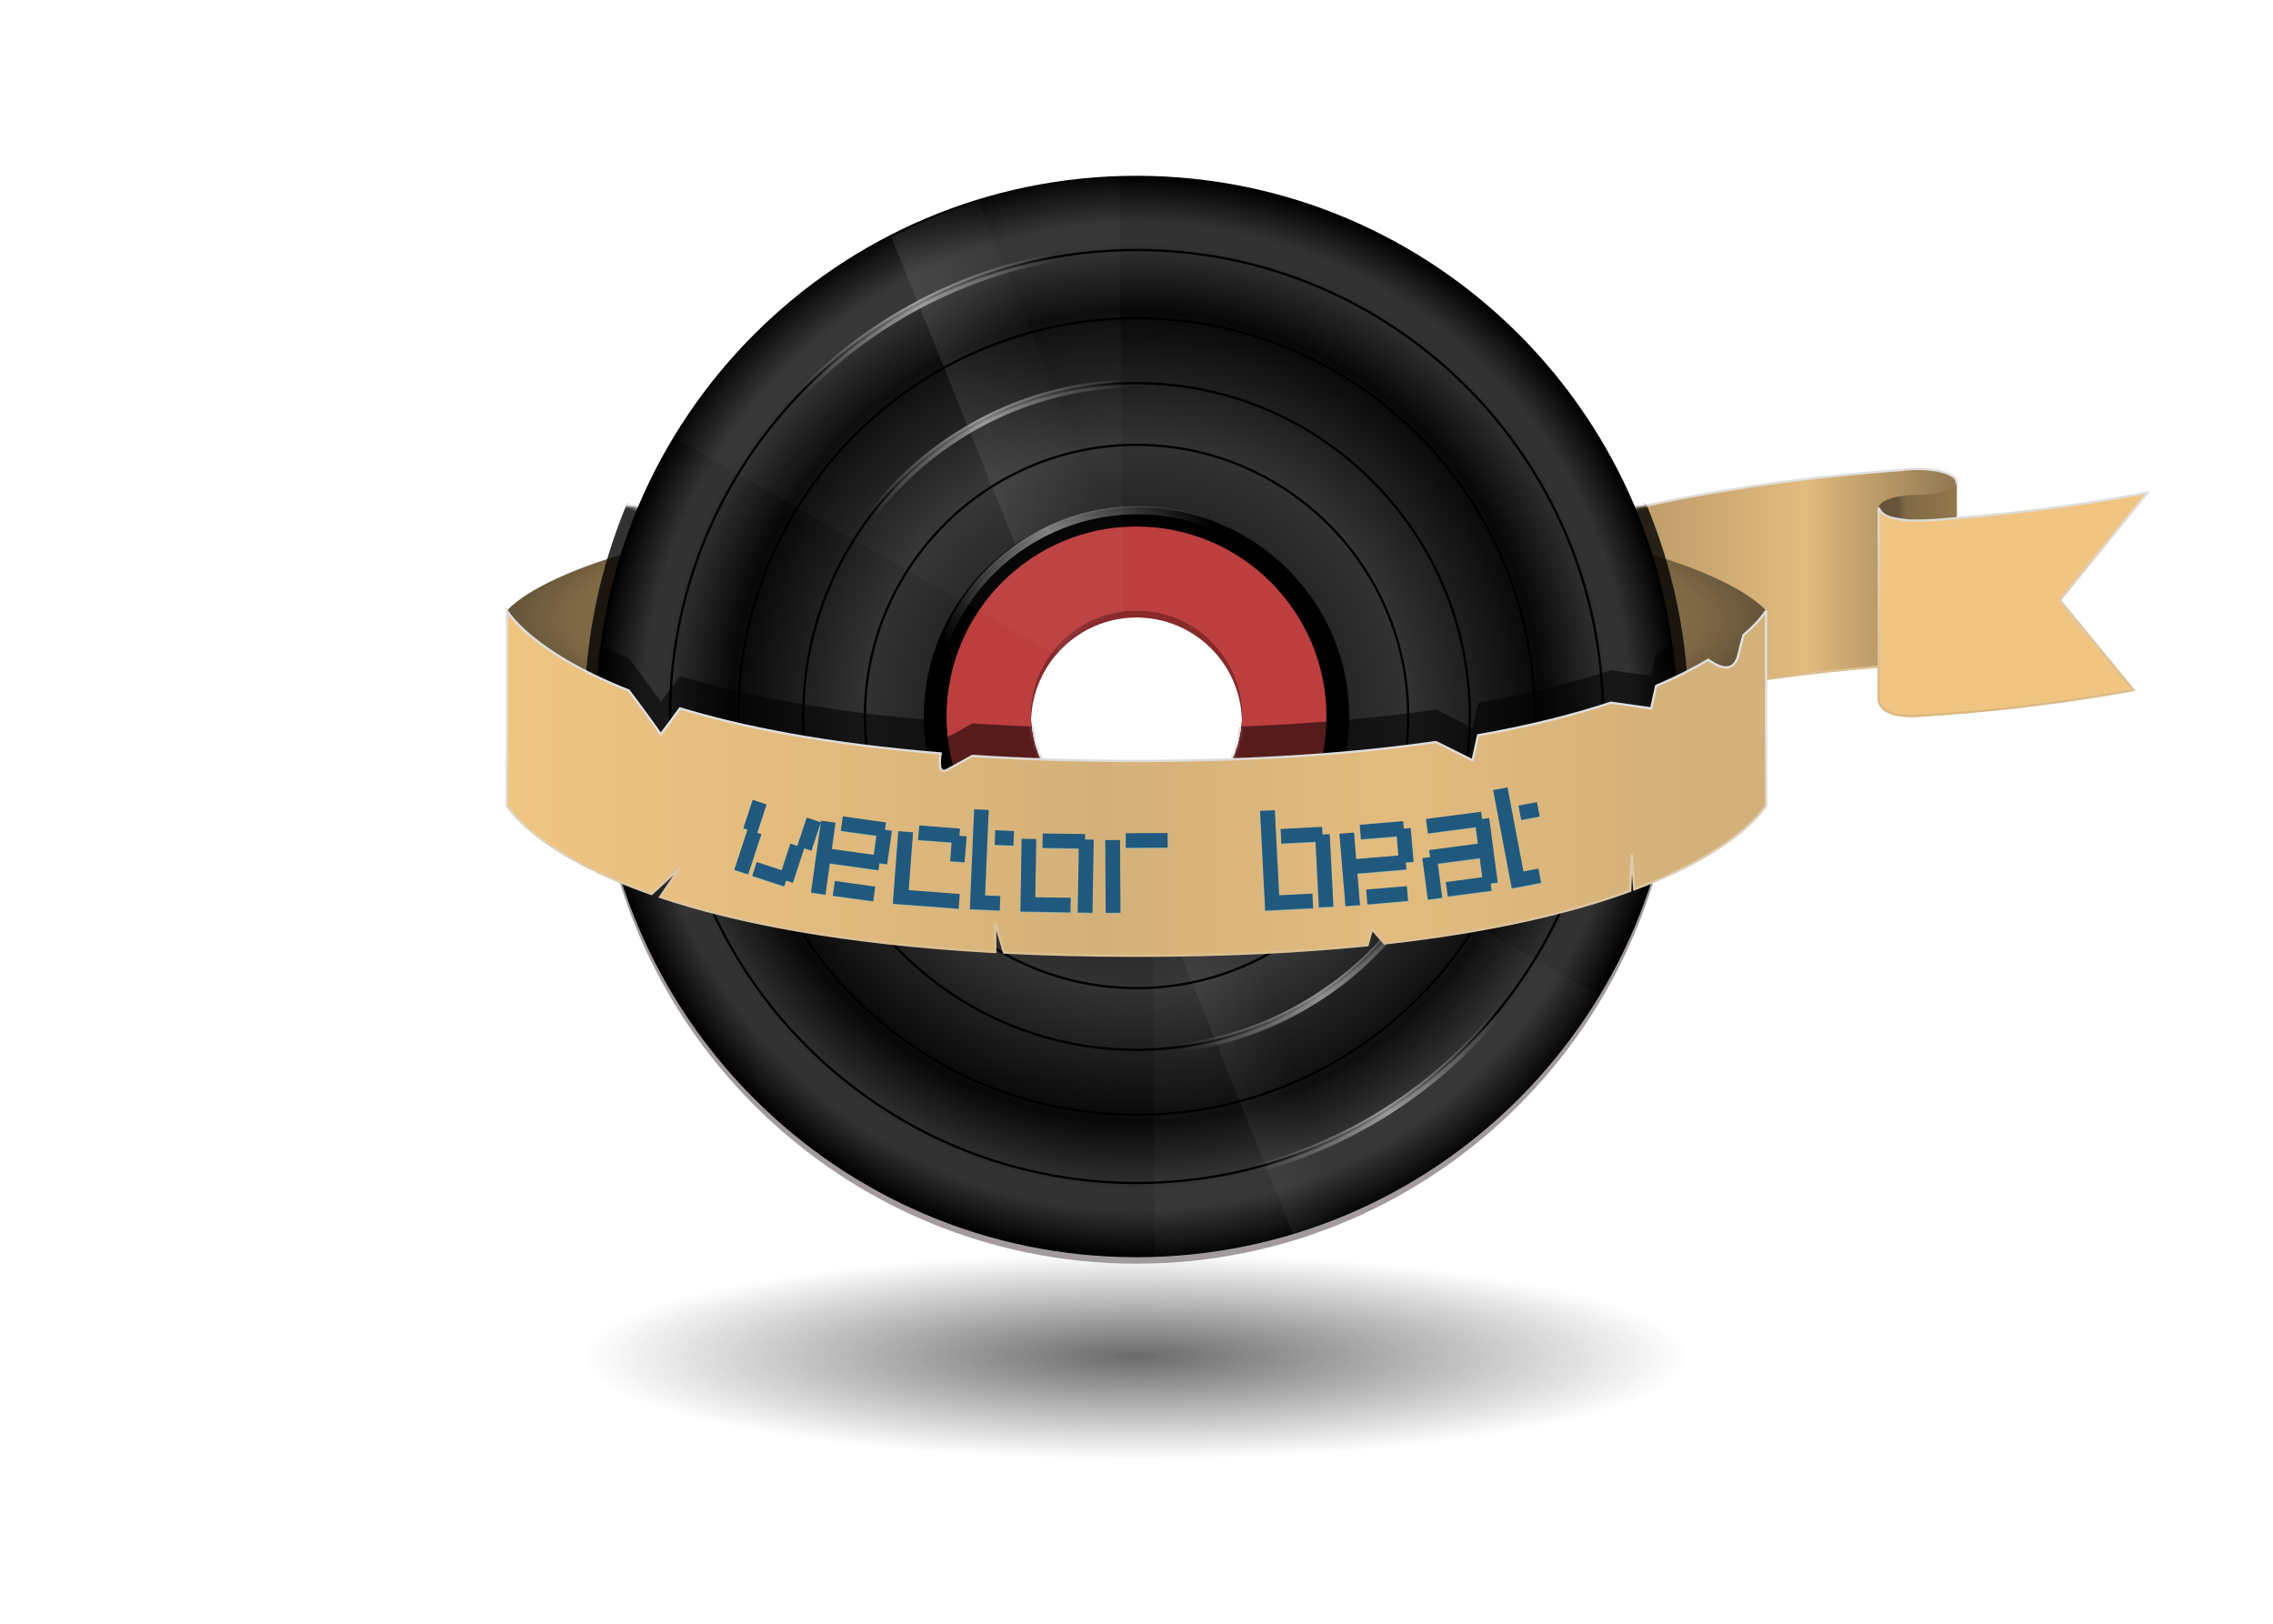 <?xml version="1.0" encoding="UTF-8" standalone="no"?>
<!-- Created with Inkscape (http://www.inkscape.org/) -->
<svg
    xmlns:inkscape="http://www.inkscape.org/namespaces/inkscape"
    xmlns:rdf="http://www.w3.org/1999/02/22-rdf-syntax-ns#"
    xmlns="http://www.w3.org/2000/svg"
    xmlns:sodipodi="http://sodipodi.sourceforge.net/DTD/sodipodi-0.dtd"
    xmlns:cc="http://creativecommons.org/ns#"
    xmlns:xlink="http://www.w3.org/1999/xlink"
    xmlns:dc="http://purl.org/dc/elements/1.1/"
    xmlns:svg="http://www.w3.org/2000/svg"
    xmlns:ns1="http://sozi.baierouge.fr"
    id="svg2"
    sodipodi:docname="disco.svg"
    viewBox="0 0 700 500"
    sodipodi:version="0.32"
    version="1.0"
    inkscape:output_extension="org.inkscape.output.svg.inkscape"
    inkscape:version="0.46"
    sodipodi:docbase="/home/actarus/Scrivania/cartella lavori/svgs"
  >
  <defs
      id="defs4"
    >
    <linearGradient
        id="linearGradient7727"
      >
      <stop
          id="stop7729"
          style="stop-color:#65543a"
          offset="0"
      />
      <stop
          id="stop7731"
          style="stop-color:#e2bb7e"
          offset=".706"
      />
      <stop
          id="stop7735"
          style="stop-color:#65543a"
          offset="1"
      />
    </linearGradient
    >
    <linearGradient
        id="linearGradient7528"
      >
      <stop
          id="stop7530"
          style="stop-color:#dfdfdf"
          offset="0"
      />
      <stop
          id="stop7532"
          style="stop-color:#dab57b"
          offset="1"
      />
    </linearGradient
    >
    <linearGradient
        id="linearGradient7502"
      >
      <stop
          id="stop7504"
          style="stop-color:#d4b17a"
          offset="0"
      />
      <stop
          id="stop7512"
          style="stop-color:#e2bb7e"
          offset=".25"
      />
      <stop
          id="stop7510"
          style="stop-color:#d4b17a"
          offset=".5"
      />
      <stop
          id="stop7506"
          style="stop-color:#f0c582"
          offset="1"
      />
    </linearGradient
    >
    <linearGradient
        id="linearGradient7482"
      >
      <stop
          id="stop7484"
          style="stop-color:#9c7f51"
          offset="0"
      />
      <stop
          id="stop7490"
          style="stop-color:#806945"
          offset=".889"
      />
      <stop
          id="stop7486"
          style="stop-color:#65543a"
          offset="1"
      />
    </linearGradient
    >
    <linearGradient
        id="linearGradient4286"
      >
      <stop
          id="stop4288"
          style="stop-color:#ffffff;stop-opacity:0"
          offset="0"
      />
      <stop
          id="stop4296"
          style="stop-color:#ffffff;stop-opacity:.498"
          offset=".5"
      />
      <stop
          id="stop4290"
          style="stop-color:#ffffff;stop-opacity:0"
          offset="1"
      />
    </linearGradient
    >
    <filter
        id="filter4255"
        height="1.224"
        width="1.468"
        y="-.112"
        x="-.234"
        inkscape:collect="always"
      >
      <feGaussianBlur
          id="feGaussianBlur4257"
          stdDeviation="15.504"
          inkscape:collect="always"
      />
    </filter
    >
    <filter
        id="filter4330"
        inkscape:collect="always"
      >
      <feGaussianBlur
          id="feGaussianBlur4332"
          stdDeviation="1.826"
          inkscape:collect="always"
      />
    </filter
    >
    <filter
        id="filter4384"
        inkscape:collect="always"
      >
      <feGaussianBlur
          id="feGaussianBlur4386"
          stdDeviation="1.21"
          inkscape:collect="always"
      />
    </filter
    >
    <filter
        id="filter7592"
        height="1.328"
        width="1.09"
        y="-.164"
        x="-.045"
        inkscape:collect="always"
      >
      <feGaussianBlur
          id="feGaussianBlur7594"
          stdDeviation="7.265"
          inkscape:collect="always"
      />
    </filter
    >
    <mask
        id="mask7622"
        maskUnits="userSpaceOnUse"
      >
      <path
          id="path7624"
          style="fill:#ffffff"
          d="m484.5 211.09c-91.91 0-166.5 74.6-166.5 166.5 0 91.91 74.59 166.5 166.5 166.5s166.5-74.59 166.5-166.5c0-91.9-74.59-166.5-166.5-166.5zm0 134c17.94 0 32.5 14.56 32.5 32.5s-14.56 32.5-32.5 32.5-32.5-14.56-32.5-32.5 14.56-32.5 32.5-32.5z"
      />
    </mask
    >
    <mask
        id="mask7951"
        maskUnits="userSpaceOnUse"
      >
      <path
          id="path7953"
          style="fill:#ffffff"
          d="m243.22 301.34c-6.63 0-12 1.8-12 4v11.19c-2.38-0.22-4.75-0.46-7.13-0.62-17.34-1.64-34.63-4.02-51.75-7.29 9.02 11.05 18.05 22.09 27.07 33.13-7.56 9.24-15.11 18.48-22.66 27.72 22.33 4.02 44.91 6.71 67.56 8 3.84 0 9.95-0.3 10.91-4.81v-7.32-3.09c83.07 6.78 150.37 29.13 178.19 58.34 8.93-9.39 13.81-19.48 13.81-30 0-5.52-1.34-10.93-3.91-16.18-0.32-0.66-0.67-1.29-1.03-1.94-19.76-35.82-96.87-63.97-194.31-70.78-0.03 0-0.06-0.03-0.09-0.03-1.44-0.21-3.01-0.32-4.66-0.32zm481.12 0c-1.65 0-3.22 0.11-4.65 0.32-0.03 0-0.06 0.03-0.1 0.03-113.38 7.92-199.25 44.73-199.25 88.9 0 10.52 4.88 20.61 13.82 30 18.25-19.17 53.5-35.39 99.06-46.18 2.17-0.52 4.38-1.01 6.59-1.5 22.16-4.9 46.57-8.54 72.53-10.66v3.09 7.32c0.96 4.51 7.07 4.81 10.91 4.81 22.65-1.29 45.23-3.98 67.56-8-7.55-9.24-15.1-18.48-22.65-27.72 9.02-11.04 18.04-22.08 27.06-33.13-17.12 3.27-34.4 5.65-51.75 7.29-1.84 0.13-3.69 0.29-5.53 0.47-0.54 0.05-1.06 0.1-1.6 0.15v-11.19c0-2.2-5.37-4-12-4z"
      />
    </mask
    >
    <filter
        id="filter7979"
        inkscape:collect="always"
      >
      <feGaussianBlur
          id="feGaussianBlur7981"
          stdDeviation="10.717"
          inkscape:collect="always"
      />
    </filter
    >
    <filter
        id="filter8067"
        height="1.512"
        width="1.096"
        y="-.256"
        x="-.048"
        inkscape:collect="always"
      >
      <feGaussianBlur
          id="feGaussianBlur8069"
          stdDeviation="3.95"
          inkscape:collect="always"
      />
    </filter
    >
    <filter
        id="filter3784"
        height="1.61"
        width="1.095"
        y="-.305"
        x="-.047"
        inkscape:collect="always"
      >
      <feGaussianBlur
          id="feGaussianBlur3786"
          stdDeviation="4.908"
          inkscape:collect="always"
      />
    </filter
    >
    <radialGradient
        id="radialGradient3831"
        gradientUnits="userSpaceOnUse"
        cy="566.59"
        cx="490"
        gradientTransform="matrix(1 0 0 .187 0 460.72)"
        r="99"
        inkscape:collect="always"
      >
      <stop
          id="stop8005"
          style="stop-color:#000000"
          offset="0"
      />
      <stop
          id="stop8007"
          style="stop-color:#000000;stop-opacity:0"
          offset="1"
      />
    </radialGradient
    >
    <linearGradient
        id="linearGradient3833"
        y2="368.45"
        xlink:href="#linearGradient7727"
        gradientUnits="userSpaceOnUse"
        x2="214.96"
        y1="368.45"
        x1="455.14"
        inkscape:collect="always"
    />
    <linearGradient
        id="linearGradient3835"
        y2="377.39"
        xlink:href="#linearGradient7528"
        gradientUnits="userSpaceOnUse"
        x2="350.77"
        y1="300.99"
        x1="347"
        inkscape:collect="always"
    />
    <linearGradient
        id="linearGradient3837"
        y2="311.18"
        xlink:href="#linearGradient7482"
        gradientUnits="userSpaceOnUse"
        x2="257.36"
        y1="311.18"
        x1="231.93"
        inkscape:collect="always"
    />
    <linearGradient
        id="linearGradient3839"
        y2="368.45"
        xlink:href="#linearGradient7502"
        gradientUnits="userSpaceOnUse"
        x2="290.62"
        y1="368.45"
        x1="655.41"
        inkscape:collect="always"
    />
    <linearGradient
        id="linearGradient3841"
        y2="377.85"
        xlink:href="#linearGradient7528"
        gradientUnits="userSpaceOnUse"
        x2="253.19"
        y1="308.27"
        x1="249.66"
        inkscape:collect="always"
    />
    <radialGradient
        id="radialGradient3853"
        xlink:href="#linearGradient7482"
        gradientUnits="userSpaceOnUse"
        cy="299.1"
        cx="484.5"
        gradientTransform="matrix(1 0 0 .224 -.716 280.43)"
        r="193.88"
        inkscape:collect="always"
    />
    <radialGradient
        id="radialGradient3855"
        gradientUnits="userSpaceOnUse"
        cy="377.59"
        cx="484.5"
        gradientTransform="translate(-.716)"
        r="166.5"
        inkscape:collect="always"
      >
      <stop
          id="stop3142"
          style="stop-color:#000000"
          offset="0"
      />
      <stop
          id="stop3148"
          style="stop-color:#323232"
          offset=".506"
      />
      <stop
          id="stop3150"
          style="stop-color:#080808"
          offset=".75"
      />
      <stop
          id="stop3152"
          style="stop-color:#323232"
          offset=".875"
      />
      <stop
          id="stop3154"
          style="stop-color:#323232"
          offset=".913"
      />
      <stop
          id="stop3144"
          style="stop-color:#000000"
          offset="1"
      />
    </radialGradient
    >
    <linearGradient
        id="linearGradient3857"
        y2="318.14"
        gradientUnits="userSpaceOnUse"
        x2="475.28"
        gradientTransform="translate(.956)"
        y1="329.14"
        x1="442.38"
        inkscape:collect="always"
      >
      <stop
          id="stop6447"
          style="stop-color:#a19b9b"
          offset="0"
      />
      <stop
          id="stop6449"
          style="stop-color:#a19b9b;stop-opacity:0"
          offset="1"
      />
    </linearGradient
    >
    <linearGradient
        id="linearGradient3859"
        y2="268.59"
        xlink:href="#linearGradient4286"
        gradientUnits="userSpaceOnUse"
        x2="534.4"
        y1="268.59"
        x1="444.59"
        inkscape:collect="always"
    />
    <linearGradient
        id="linearGradient3871"
        y2="368.45"
        xlink:href="#linearGradient7502"
        gradientUnits="userSpaceOnUse"
        x2="290.62"
        gradientTransform="translate(-.716)"
        y1="368.45"
        x1="655.41"
        inkscape:collect="always"
    />
    <linearGradient
        id="linearGradient3873"
        y2="470.64"
        xlink:href="#linearGradient7528"
        gradientUnits="userSpaceOnUse"
        x2="470.27"
        gradientTransform="translate(-.716)"
        y1="382.13"
        x1="470.27"
        inkscape:collect="always"
    />
  </defs
  >
  <sodipodi:namedview
      id="base"
      bordercolor="#c8c1c1"
      inkscape:pageshadow="2"
      inkscape:window-y="40"
      pagecolor="#ffffff"
      inkscape:window-height="951"
      width="1052.362px"
      inkscape:zoom="0.45254834"
      inkscape:window-x="0"
      borderlayer="true"
      height="744.094px"
      borderopacity="1"
      inkscape:current-layer="layer1"
      inkscape:cx="573.50702"
      inkscape:cy="251.6177"
      showborder="true"
      inkscape:window-width="1280"
      showgrid="false"
      inkscape:pageopacity="0.0"
      inkscape:document-units="px"
  />
  <g
      id="layer1"
      inkscape:label="Livello 1"
      inkscape:groupmode="layer"
    >
    <g
        id="g3788"
        transform="translate(-133.78 -156.96)"
      >
      <path
          id="path7999"
          sodipodi:rx="99"
          sodipodi:ry="18.5"
          style="opacity:.765;filter:url(#filter8067);fill:url(#radialGradient3831)"
          sodipodi:type="arc"
          d="m589 566.59a99 18.5 0 1 1 -198 0 99 18.5 0 1 1 198 0z"
          transform="matrix(1.717 0 0 1.717 -357.63 -398.35)"
          sodipodi:cy="566.59448"
          sodipodi:cx="490"
      />
      <g
          id="g7826"
        >
        <g
            id="g7784"
            transform="matrix(-1 0 0 1 975.35 0)"
          >
          <path
              id="path7786"
              style="fill:url(#linearGradient3833)"
              d="m251 301.34c-6.62 0-12 1.8-12 4v60c0 2.21 5.38 4 12 4s12-1.79 12-4v-3.09c83.07 6.78 150.37 29.13 178.19 58.34 8.93-9.39 13.81-19.48 13.81-30 0-44.17-85.86-80.98-199.25-88.9-0.03 0-0.06-0.03-0.09-0.03-1.44-0.21-3-0.32-4.66-0.32z"
          />
          <path
              id="path7788"
              style="stroke:url(#linearGradient3835);stroke-width:0.7;fill:none"
              d="m251 301.34c-6.62 0-12 1.8-12 4v60c0 2.21 5.38 4 12 4s12-1.79 12-4v-3.09c83.07 6.78 150.37 29.13 178.19 58.34 8.93-9.39 13.81-19.48 13.81-30 0-44.17-85.86-80.98-199.25-88.9-0.03 0-0.06-0.03-0.09-0.03-1.44-0.21-3-0.32-4.66-0.32z"
          />
          <path
              id="path7790"
              style="fill:url(#linearGradient3837)"
              d="m239 305.34v60c0 2.21 5.38 4 12 4s12-1.79 12-4v-52c0-2.2-5.38-4-12-4s-12-1.79-12-4z"
          />
          <path
              id="path7792"
              style="fill:url(#linearGradient3839)"
              d="m180.12 308.62c9.03 11.05 18.05 22.09 27.07 33.13-7.55 9.24-15.11 18.48-22.66 27.72 22.33 4.02 44.91 6.71 67.56 8 3.84 0 9.95-0.3 10.91-4.81v-59.32c-1.33 3.34-5.93 3.36-9 3.88-7.39 0.31-14.76-0.8-22.13-1.32-17.35-1.64-34.63-4.01-51.75-7.28z"
          />
          <path
              id="path7794"
              style="stroke:url(#linearGradient3841);stroke-width:0.7;fill:none"
              d="m180.12 308.62c9.03 11.05 18.05 22.09 27.07 33.13-7.55 9.24-15.11 18.48-22.66 27.72 22.33 4.02 44.91 6.71 67.56 8 3.84 0 9.95-0.3 10.91-4.81v-59.32c-1.33 3.34-5.93 3.36-9 3.88-7.39 0.31-14.76-0.8-22.13-1.32-17.35-1.64-34.63-4.01-51.75-7.28z"
          />
        </g
        >
        <g
            id="g7749"
            transform="translate(-7.778)"
          >
          <path
              id="path7650"
              style="fill:url(#linearGradient3833)"
              d="m251 301.34c-6.62 0-12 1.8-12 4v60c0 2.21 5.38 4 12 4s12-1.79 12-4v-3.09c83.07 6.78 150.37 29.13 178.19 58.34 8.93-9.39 13.81-19.48 13.81-30 0-44.17-85.86-80.98-199.25-88.9-0.03 0-0.06-0.03-0.09-0.03-1.44-0.21-3-0.32-4.66-0.32z"
          />
          <path
              id="path7741"
              style="stroke-width:0.7;stroke:url(#linearGradient3835);fill:none"
              d="m251 301.34c-6.62 0-12 1.8-12 4v60c0 2.21 5.38 4 12 4s12-1.79 12-4v-3.09c83.07 6.78 150.37 29.13 178.19 58.34 8.93-9.39 13.81-19.48 13.81-30 0-44.17-85.86-80.98-199.25-88.9-0.03 0-0.06-0.03-0.09-0.03-1.44-0.21-3-0.32-4.66-0.32z"
          />
          <path
              id="path7686"
              style="fill:url(#linearGradient3837)"
              d="m239 305.34v60c0 2.21 5.38 4 12 4s12-1.79 12-4v-52c0-2.2-5.38-4-12-4s-12-1.79-12-4z"
          />
          <path
              id="path7646"
              style="fill:url(#linearGradient3839)"
              d="m180.12 308.62c9.03 11.05 18.05 22.09 27.07 33.13-7.55 9.24-15.11 18.48-22.66 27.72 22.33 4.02 44.91 6.71 67.56 8 3.84 0 9.95-0.3 10.91-4.81v-59.32c-1.33 3.34-5.93 3.36-9 3.88-7.39 0.31-14.76-0.8-22.13-1.32-17.35-1.64-34.63-4.01-51.75-7.28z"
          />
          <path
              id="path7745"
              style="stroke-width:0.7;stroke:url(#linearGradient3841);fill:none"
              d="m180.12 308.62c9.03 11.05 18.05 22.09 27.07 33.13-7.55 9.24-15.11 18.48-22.66 27.72 22.33 4.02 44.91 6.71 67.56 8 3.84 0 9.95-0.3 10.91-4.81v-59.32c-1.33 3.34-5.93 3.36-9 3.88-7.39 0.31-14.76-0.8-22.13-1.32-17.35-1.64-34.63-4.01-51.75-7.28z"
          />
        </g
        >
      </g
      >
      <path
          id="path6485"
          style="fill:url(#radialGradient3853)"
          d="m596.28 318.03v60c68.35 9.84 81.38 26.97 81.38 26.97v-60s-13.03-17.13-81.38-26.97zm-225 0.03c-68.31 9.85-81.37 26.94-81.37 26.94v60s13.06-17.09 81.37-26.94v-60z"
      />
      <path
          id="path7756"
          style="opacity:.899;filter:url(#filter7979);fill:#030303"
          mask="url(#mask7951)"
          transform="translate(2.7e-6,0)"
          d="m483.78 207.56c-93.86 0-170.03 76.17-170.03 170.03s76.17 170.04 170.03 170.04 170.04-76.18 170.04-170.04-76.18-170.03-170.04-170.03zm0 136.84c18.33 0 33.19 14.87 33.19 33.19s-14.86 33.19-33.19 33.19c-18.32 0-33.19-14.87-33.19-33.19s14.87-33.19 33.19-33.19z"
      />
      <path
          id="path6353"
          style="fill:#a19b9b"
          d="m483.78 213.09c-91.9 0-166.5 74.6-166.5 166.5 0 91.91 74.6 166.5 166.5 166.5 91.91 0 166.5-74.59 166.5-166.5 0-91.9-74.59-166.5-166.5-166.5zm0 134c17.94 0 32.5 14.56 32.5 32.5s-14.56 32.5-32.5 32.5-32.5-14.56-32.5-32.5 14.56-32.5 32.5-32.5z"
      />
      <path
          id="path2160"
          style="fill:url(#radialGradient3855)"
          d="m483.78 211.09c-91.9 0-166.5 74.6-166.5 166.5 0 91.91 74.6 166.5 166.5 166.5 91.91 0 166.5-74.59 166.5-166.5 0-91.9-74.59-166.5-166.5-166.5zm0 134c17.94 0 32.5 14.56 32.5 32.5s-14.56 32.5-32.5 32.5-32.5-14.56-32.5-32.5 14.56-32.5 32.5-32.5z"
      />
      <path
          id="path6348"
          style="fill:#882a2a"
          d="m483.78 334.09c-25.11 0-45.5 20.39-45.5 45.5 0 25.12 20.39 45.5 45.5 45.5 25.12 0 45.5-20.38 45.5-45.5 0-25.11-20.38-45.5-45.5-45.5zm0 13c17.94 0 32.5 14.56 32.5 32.5s-14.56 32.5-32.5 32.5-32.5-14.56-32.5-32.5 14.56-32.5 32.5-32.5z"
      />
      <path
          id="rect6355"
          style="opacity:.155;fill:url(#linearGradient3857)"
          d="m435.08 218.88c-9.3 2.95-18.24 6.69-26.75 11.15l51.47 127.66c5.95-7.66 15.22-12.6 25.66-12.6h0.5l-50.88-126.21zm73.28 181.74c-5.88 5.85-13.97 9.47-22.9 9.47-1.6 0-3.16-0.12-4.69-0.34l51.47 127.66c9.36-2.74 18.39-6.27 27-10.53l-50.88-126.26z"
      />
      <path
          id="path7994"
          style="fill:#000000"
          d="m483.78 313.09c-36.15 0-65.5 28.9-65.5 64.5 0 35.61 29.35 64.5 65.5 64.5 36.16 0 65.5-28.89 65.5-64.5 0-35.6-29.34-64.5-65.5-64.5zm0 32c17.94 0 32.5 14.56 32.5 32.5s-14.56 32.5-32.5 32.5-32.5-14.56-32.5-32.5 14.56-32.5 32.5-32.5z"
      />
      <path
          id="path7985"
          style="fill:#bc3e3e"
          d="m483.78 319.09c-32.29 0-58.5 26.21-58.5 58.5 0 32.3 26.21 58.5 58.5 58.5 32.3 0 58.5-26.2 58.5-58.5 0-32.29-26.2-58.5-58.5-58.5zm0 26c17.94 0 32.5 14.56 32.5 32.5s-14.56 32.5-32.5 32.5-32.5-14.56-32.5-32.5 14.56-32.5 32.5-32.5z"
      />
      <path
          id="path3156"
          d="m484.5 211.09c-28.79 0-55.87 7.32-79.5 20.19l67.12 116.28c3.82-1.57 8-2.47 12.38-2.47s8.56 0.9 12.38 2.47l67.12-116.28c-23.63-12.87-50.71-20.19-79.5-20.19zm-12.38 196.53l-67.12 116.29c23.63 12.87 50.71 20.18 79.5 20.18s55.87-7.31 79.5-20.18l-67.12-116.29c-3.82 1.58-8 2.47-12.38 2.47s-8.56-0.89-12.38-2.47z"
          style="opacity:.155;filter:url(#filter4255);fill:#ffffff"
          transform="matrix(.863 -.506 .506 .863 -125.17 297.05)"
      />
      <g
          id="g4334"
          style="filter:url(#filter4384);stroke:#000000;stroke-width:0.7"
          transform="matrix(0 1 -1 0 861.38 -106.91)"
        >
        <path
            id="path4336"
            style="stroke:#000000;stroke-width:0.7;fill:none"
            d="m484.5 441.24c-35.13 0-63.65-28.51-63.65-63.65 0-35.13 28.52-63.65 63.65-63.65s63.65 28.52 63.65 63.65c0 35.14-28.52 63.65-63.65 63.65z"
        />
        <path
            id="path4338"
            style="stroke:#000000;stroke-width:0.7;fill:none"
            d="m484.5 461.24c-46.17 0-83.65-37.47-83.65-83.65 0-46.17 37.48-83.65 83.65-83.65s83.65 37.48 83.65 83.65c0 46.18-37.48 83.65-83.65 83.65z"
        />
        <path
            id="path4340"
            style="stroke:#000000;stroke-width:0.7;fill:none"
            d="m484.5 480.24c-56.66 0-102.65-45.98-102.65-102.65 0-56.66 45.99-102.65 102.65-102.65s102.65 45.99 102.65 102.65c0 56.67-45.99 102.65-102.65 102.65z"
        />
        <path
            id="path4342"
            style="stroke:#000000;stroke-width:0.7;fill:none"
            d="m484.5 500.24c-67.7 0-122.65-54.94-122.65-122.65 0-67.7 54.95-122.65 122.65-122.65s122.65 54.95 122.65 122.65c0 67.71-54.95 122.65-122.65 122.65z"
        />
        <path
            id="path4344"
            style="stroke:#000000;stroke-width:0.7;fill:none"
            d="m484.5 521.24c-79.29 0-143.65-64.35-143.65-143.65 0-79.29 64.36-143.65 143.65-143.65s143.65 64.36 143.65 143.65c0 79.3-64.36 143.65-143.65 143.65z"
        />
      </g
      >
      <g
          id="g4271"
          style="filter:url(#filter4330);stroke:url(#linearGradient3859)"
          transform="matrix(.863 -.506 .506 .863 -125.17 297.05)"
        >
        <path
            id="path3160"
            style="stroke:url(#linearGradient3859);stroke-width:2.5;fill:none"
            d="m484.5 441.24c-35.13 0-63.65-28.51-63.65-63.65 0-35.13 28.52-63.65 63.65-63.65s63.65 28.52 63.65 63.65c0 35.14-28.52 63.65-63.65 63.65z"
        />
        <path
            id="path4263"
            style="stroke-width:2.5;stroke:url(#linearGradient3859);fill:none"
            d="m484.5 461.24c-46.17 0-83.65-37.47-83.65-83.65 0-46.17 37.48-83.65 83.65-83.65s83.65 37.48 83.65 83.65c0 46.18-37.48 83.65-83.65 83.65z"
        />
        <path
            id="path4265"
            style="stroke-width:2.5;stroke:url(#linearGradient3859);fill:none"
            d="m484.5 480.24c-56.66 0-102.65-45.98-102.65-102.65 0-56.66 45.99-102.65 102.65-102.65s102.65 45.99 102.65 102.65c0 56.67-45.99 102.65-102.65 102.65z"
        />
        <path
            id="path4267"
            style="stroke-width:2.5;stroke:url(#linearGradient3859);fill:none"
            d="m484.5 500.24c-67.7 0-122.65-54.94-122.65-122.65 0-67.7 54.95-122.65 122.65-122.65s122.65 54.95 122.65 122.65c0 67.71-54.95 122.65-122.65 122.65z"
        />
        <path
            id="path4269"
            style="stroke-width:2.5;stroke:url(#linearGradient3859);fill:none"
            d="m484.5 521.24c-79.29 0-143.65-64.35-143.65-143.65 0-79.29 64.36-143.65 143.65-143.65s143.65 64.36 143.65 143.65c0 79.3-64.36 143.65-143.65 143.65z"
        />
      </g
      >
      <path
          id="path7536"
          style="opacity:.735;filter:url(#filter7592);fill:#000000"
          mask="url(#mask7622)"
          transform="translate(-.716)"
          d="m290.62 335v60s8.03 14.49 44.54 27.25l8.84-8.16-6.22 9.07c22.62 7.57 55.56 14.35 103.22 16.96v-9.03l2.69 9.19c12.58 0.64 26.14 1 40.81 1 27.32 0 50.86-1.21 71.16-3.25l1.34-4.94 3.88 4.38c33.8-3.74 58.2-9.81 75.65-16.19l0.47-11.19 0.78 10.72c33.16-12.39 40.6-25.81 40.6-25.81v-60s-1.68 3.02-6.94 7.5c-0.54 1.82-1.03 3.68-1.44 5.59-1.27 5.95-5.25 5.04-9.41 2.03-4.32 2.58-9.58 5.3-16.06 8.04l-1.53 6.93-12.41-1.75c-11.03 3.66-24.51 7.14-40.9 10.04l-1.69 7.71-10-5-1.38-0.62c-24.55 3.54-54.83 5.81-92.12 5.81-18.53 0-35.34-0.56-50.56-1.56-3.91 2.19-6.93 3.87-7.94 4.37-2.37 1.19-2.28-2.17-1.81-5.12-34.9-2.84-60.95-8.01-80.28-13.88l-5.91 8s-4.19-6.02-9.88-13.5c-30.47-12.03-37.5-24.59-37.5-24.59z"
      />
      <path
          id="path6476"
          style="fill:url(#linearGradient3871)"
          d="m289.91 345v60s8.03 14.49 44.53 27.25l8.84-8.16-6.21 9.07c22.61 7.57 55.55 14.35 103.21 16.96v-9.03l2.69 9.19c12.58 0.64 26.15 1 40.81 1 27.33 0 50.86-1.21 71.16-3.25l1.34-4.94 3.88 4.38c33.8-3.74 58.2-9.81 75.66-16.19l0.46-11.19 0.79 10.72c33.16-12.39 40.59-25.81 40.59-25.81v-60s-1.67 3.02-6.94 7.5c-0.53 1.82-1.02 3.68-1.44 5.59-1.27 5.95-5.25 5.04-9.4 2.03-4.33 2.58-9.59 5.3-16.06 8.04l-1.54 6.93-12.4-1.75c-11.04 3.66-24.51 7.14-40.91 10.04l-1.69 7.71-10-5-1.37-0.62c-24.55 3.54-54.83 5.81-92.13 5.81-18.53 0-35.33-0.56-50.56-1.56-3.91 2.19-6.92 3.87-7.94 4.37-2.36 1.19-2.27-2.17-1.81-5.12-34.9-2.84-60.95-8.01-80.28-13.88l-5.91 8s-4.18-6.02-9.87-13.5c-30.48-12.03-37.5-24.59-37.5-24.59z"
      />
      <path
          id="path7526"
          style="stroke:url(#linearGradient3873);stroke-width:0.7;fill:none"
          d="m289.91 345v60s8.03 14.49 44.53 27.25l8.84-8.16-6.21 9.07c22.61 7.57 55.55 14.35 103.21 16.96v-9.03l2.69 9.19c12.58 0.64 26.15 1 40.81 1 27.33 0 50.86-1.21 71.16-3.25l1.34-4.94 3.88 4.38c33.8-3.74 58.2-9.81 75.66-16.19l0.46-11.19 0.79 10.72c33.16-12.39 40.59-25.81 40.59-25.81v-60s-1.67 3.02-6.94 7.5c-0.53 1.82-1.02 3.68-1.44 5.59-1.27 5.95-5.25 5.04-9.4 2.03-4.33 2.58-9.59 5.3-16.06 8.04l-1.54 6.93-12.4-1.75c-11.04 3.66-24.51 7.14-40.91 10.04l-1.69 7.71-10-5-1.37-0.62c-24.55 3.54-54.83 5.81-92.13 5.81-18.53 0-35.33-0.56-50.56-1.56-3.91 2.19-6.92 3.87-7.94 4.37-2.36 1.19-2.27-2.17-1.81-5.12-34.9-2.84-60.95-8.01-80.28-13.88l-5.91 8s-4.18-6.02-9.87-13.5c-30.48-12.03-37.5-24.59-37.5-24.59z"
      />
      <path
          id="path2972"
          style="filter:url(#filter3784);fill-opacity:.434;fill:#00adff"
          transform="matrix(1 -.019 .019 1 10.765 47.04)"
          d="m359.26 376.67l2.12 0.75 3.08-8.66 4.29 1.5-3.04 8.67-2.22-0.77-3.69 10.55-2.07-0.72-0.63 1.81-9.78-3.43 1.48-4.23 7.61 2.66 2.85-8.13m-13.11-4.59l-1.27-0.44 3.04-8.67 4.23 1.48-3.03 8.67 1.26 0.45-4.31 12.31-4.23-1.49 4.31-12.31m19.17 19.76l3.53-22.06 4.43 0.71-1.29 8.07 12.88 2.06 0.93-5.86-10.93-1.75 0.71-4.43 13.25 2.12-0.36 2.27 2.11 0.34-1.65 10.29-2.38-0.38-0.34 2.16-14.93-2.39-1.54 9.61-4.42-0.76m7.41-3.41l12.4 1.98-0.72 4.48-12.4-1.93 0.72-4.53m36.17-11.15l-10.32-0.98 0.48-4.46 12.5 1.18-0.21 2.23 2.23 0.22-0.81 7.97-4.41-0.42 0.54-5.74m-18.45 18.49l2.11-22.3 4.52 0.43-1.68 17.78 15.7 1.49-0.43 4.52-20.22-1.92m25.59-28.58l-1.9 30.73 9.17 0.57 0.28-4.43-4.7-0.29 1.63-26.3-4.48-0.28m6.11 11.03l5.76 0.36 0.28-4.48-5.76-0.35-0.28 4.47m25.88 1.65l-11.17-0.41 0.16-4.43 13.04 0.42-0.07 1.7 2.68 0.09-0.81 22.49-4.54-0.16 0.71-19.7m-2.95 19.62l-15.39-0.56 0.82-22.38 4.48 0.16-0.65 17.9 10.9 0.4-0.16 4.48m11.16-22.05l4.54 0.06-0.31 22.4-4.54-0.07 0.31-22.39m6.28 2.49l0.06-4.48 12.88 0.18-0.06 4.48-12.88-0.18m47.92-0.39l-0.14-4.48 12.76-0.4 0.08 2.35 2.24-0.08 0.71 22.33-4.48 0.15-0.65-20.2-10.52 0.33m9.25 15.6l0.15 4.49-14.79 0.47-0.98-30.72 4.54-0.15 0.83 26.24 10.25-0.33m10.12 4.04l-1.43-22.29 4.47-0.29 0.52 8.16 13.02-0.84-0.38-5.92-11.05 0.71-0.29-4.48 13.4-0.86 0.15 2.3 2.13-0.14 0.66 10.4-2.4 0.15 0.14 2.18-15.09 0.97 0.63 9.72-4.48 0.23m6.47-4.96l12.53-0.81 0.29 4.53-12.52 0.86-0.3-4.58m35.82-3.11l-0.66-5.9-12.96 1.45 1.17 10.51-4.45 0.5-1.43-12.8 2.39-0.27-0.24-2.17 15.02-1.68-0.57-5.11-14.75 1.65-0.5-4.46 16.99-1.89 0.24 2.23 2.23-0.25 2.23 19.92-2.18 0.24 0.25 2.23-13.53 1.51-0.5-4.46 11.25-1.25m3.87-26.78l5.15 30.36 9.05-1.54-0.74-4.36-4.63 0.78-4.41-25.98-4.42 0.74m8.46 9.36l5.69-0.97-0.75-4.42-5.69 0.97 0.75 4.42"
      />
      <path
          id="text8071"
          style="fill:#21597e"
          d="m377.19 416.75l2.13 0.7 2.92-8.72 4.32 1.42-2.87 8.73-2.24-0.73-3.49 10.62-2.08-0.68-0.6 1.81-9.84-3.23 1.4-4.26 7.66 2.52 2.69-8.18m-13.19-4.34l-1.28-0.42 2.87-8.73 4.26 1.4-2.87 8.73 1.28 0.42-4.08 12.39-4.26-1.4 4.08-12.39m19.54 19.38l3.11-22.12 4.44 0.62-1.14 8.09 12.92 1.82 0.82-5.88-10.96-1.54 0.62-4.44 13.3 1.87-0.32 2.27 2.11 0.3-1.45 10.32-2.38-0.34-0.31 2.17-14.97-2.1-1.35 9.64-4.44-0.68m7.35-3.55l12.43 1.74-0.63 4.5-12.44-1.7 0.64-4.54m35.95-11.85l-10.34-0.78 0.4-4.47 12.51 0.95-0.17 2.24 2.24 0.16-0.66 7.99-4.42-0.33 0.44-5.76m-18.1 18.85l1.69-22.34 4.52 0.35-1.34 17.8 15.73 1.19-0.34 4.53-20.26-1.53m25.04-29.07l-1.31 30.76 9.18 0.39 0.19-4.42-4.7-0.2 1.12-26.34-4.48-0.19m6.33 10.92l5.76 0.24 0.19-4.48-5.76-0.24-0.19 4.48m25.9 1.14l-11.18-0.19 0.08-4.43 13.04 0.17-0.03 1.7 2.68 0.04-0.39 22.5-4.53-0.08 0.33-19.71m-2.58 19.68l-15.39-0.27 0.38-22.39 4.49 0.08-0.31 17.91 10.91 0.18-0.08 4.49m10.74-22.26l4.54-0.02 0.12 22.39-4.54 0.02-0.12-22.39m6.33 2.37l-0.03-4.48 12.88-0.07 0.02 4.48-12.87 0.07m47.9-1.31l-0.23-4.48 12.76-0.65 0.12 2.35 2.23-0.12 1.14 22.32-4.47 0.22-1.03-20.18-10.52 0.54m9.55 15.42l0.23 4.48-14.77 0.75-1.57-30.69 4.53-0.23 1.34 26.21 10.24-0.52m10.19 3.84l-1.86-22.26 4.47-0.38 0.68 8.15 13-1.08-0.5-5.92-11.03 0.93-0.37-4.47 13.37-1.12 0.2 2.29 2.12-0.18 0.87 10.38-2.4 0.2 0.18 2.18-15.07 1.26 0.81 9.7-4.47 0.32m6.38-5.09l12.51-1.04 0.38 4.52-12.51 1.1-0.38-4.58m35.75-3.79l-0.77-5.89-12.93 1.7 1.37 10.49-4.44 0.58-1.68-12.77 2.39-0.31-0.29-2.17 15-1.96-0.67-5.1-14.72 1.93-0.59-4.45 16.95-2.22 0.29 2.23 2.22-0.3 2.61 19.88-2.17 0.28 0.29 2.22-13.5 1.77-0.58-4.44 11.22-1.47m3.35-26.84l5.73 30.25 9.03-1.71-0.82-4.36-4.62 0.88-4.91-25.9-4.41 0.84m8.65 9.18l5.67-1.07-0.84-4.41-5.67 1.08 0.84 4.4"
      />
      <path
          id="path8075"
          sodipodi:nodetypes="csc"
          style="fill:none"
          d="m341 383.09s17 17 143 17c125 0 144-19 144-19"
      />
    </g
    >
  </g
  >
</svg
>
